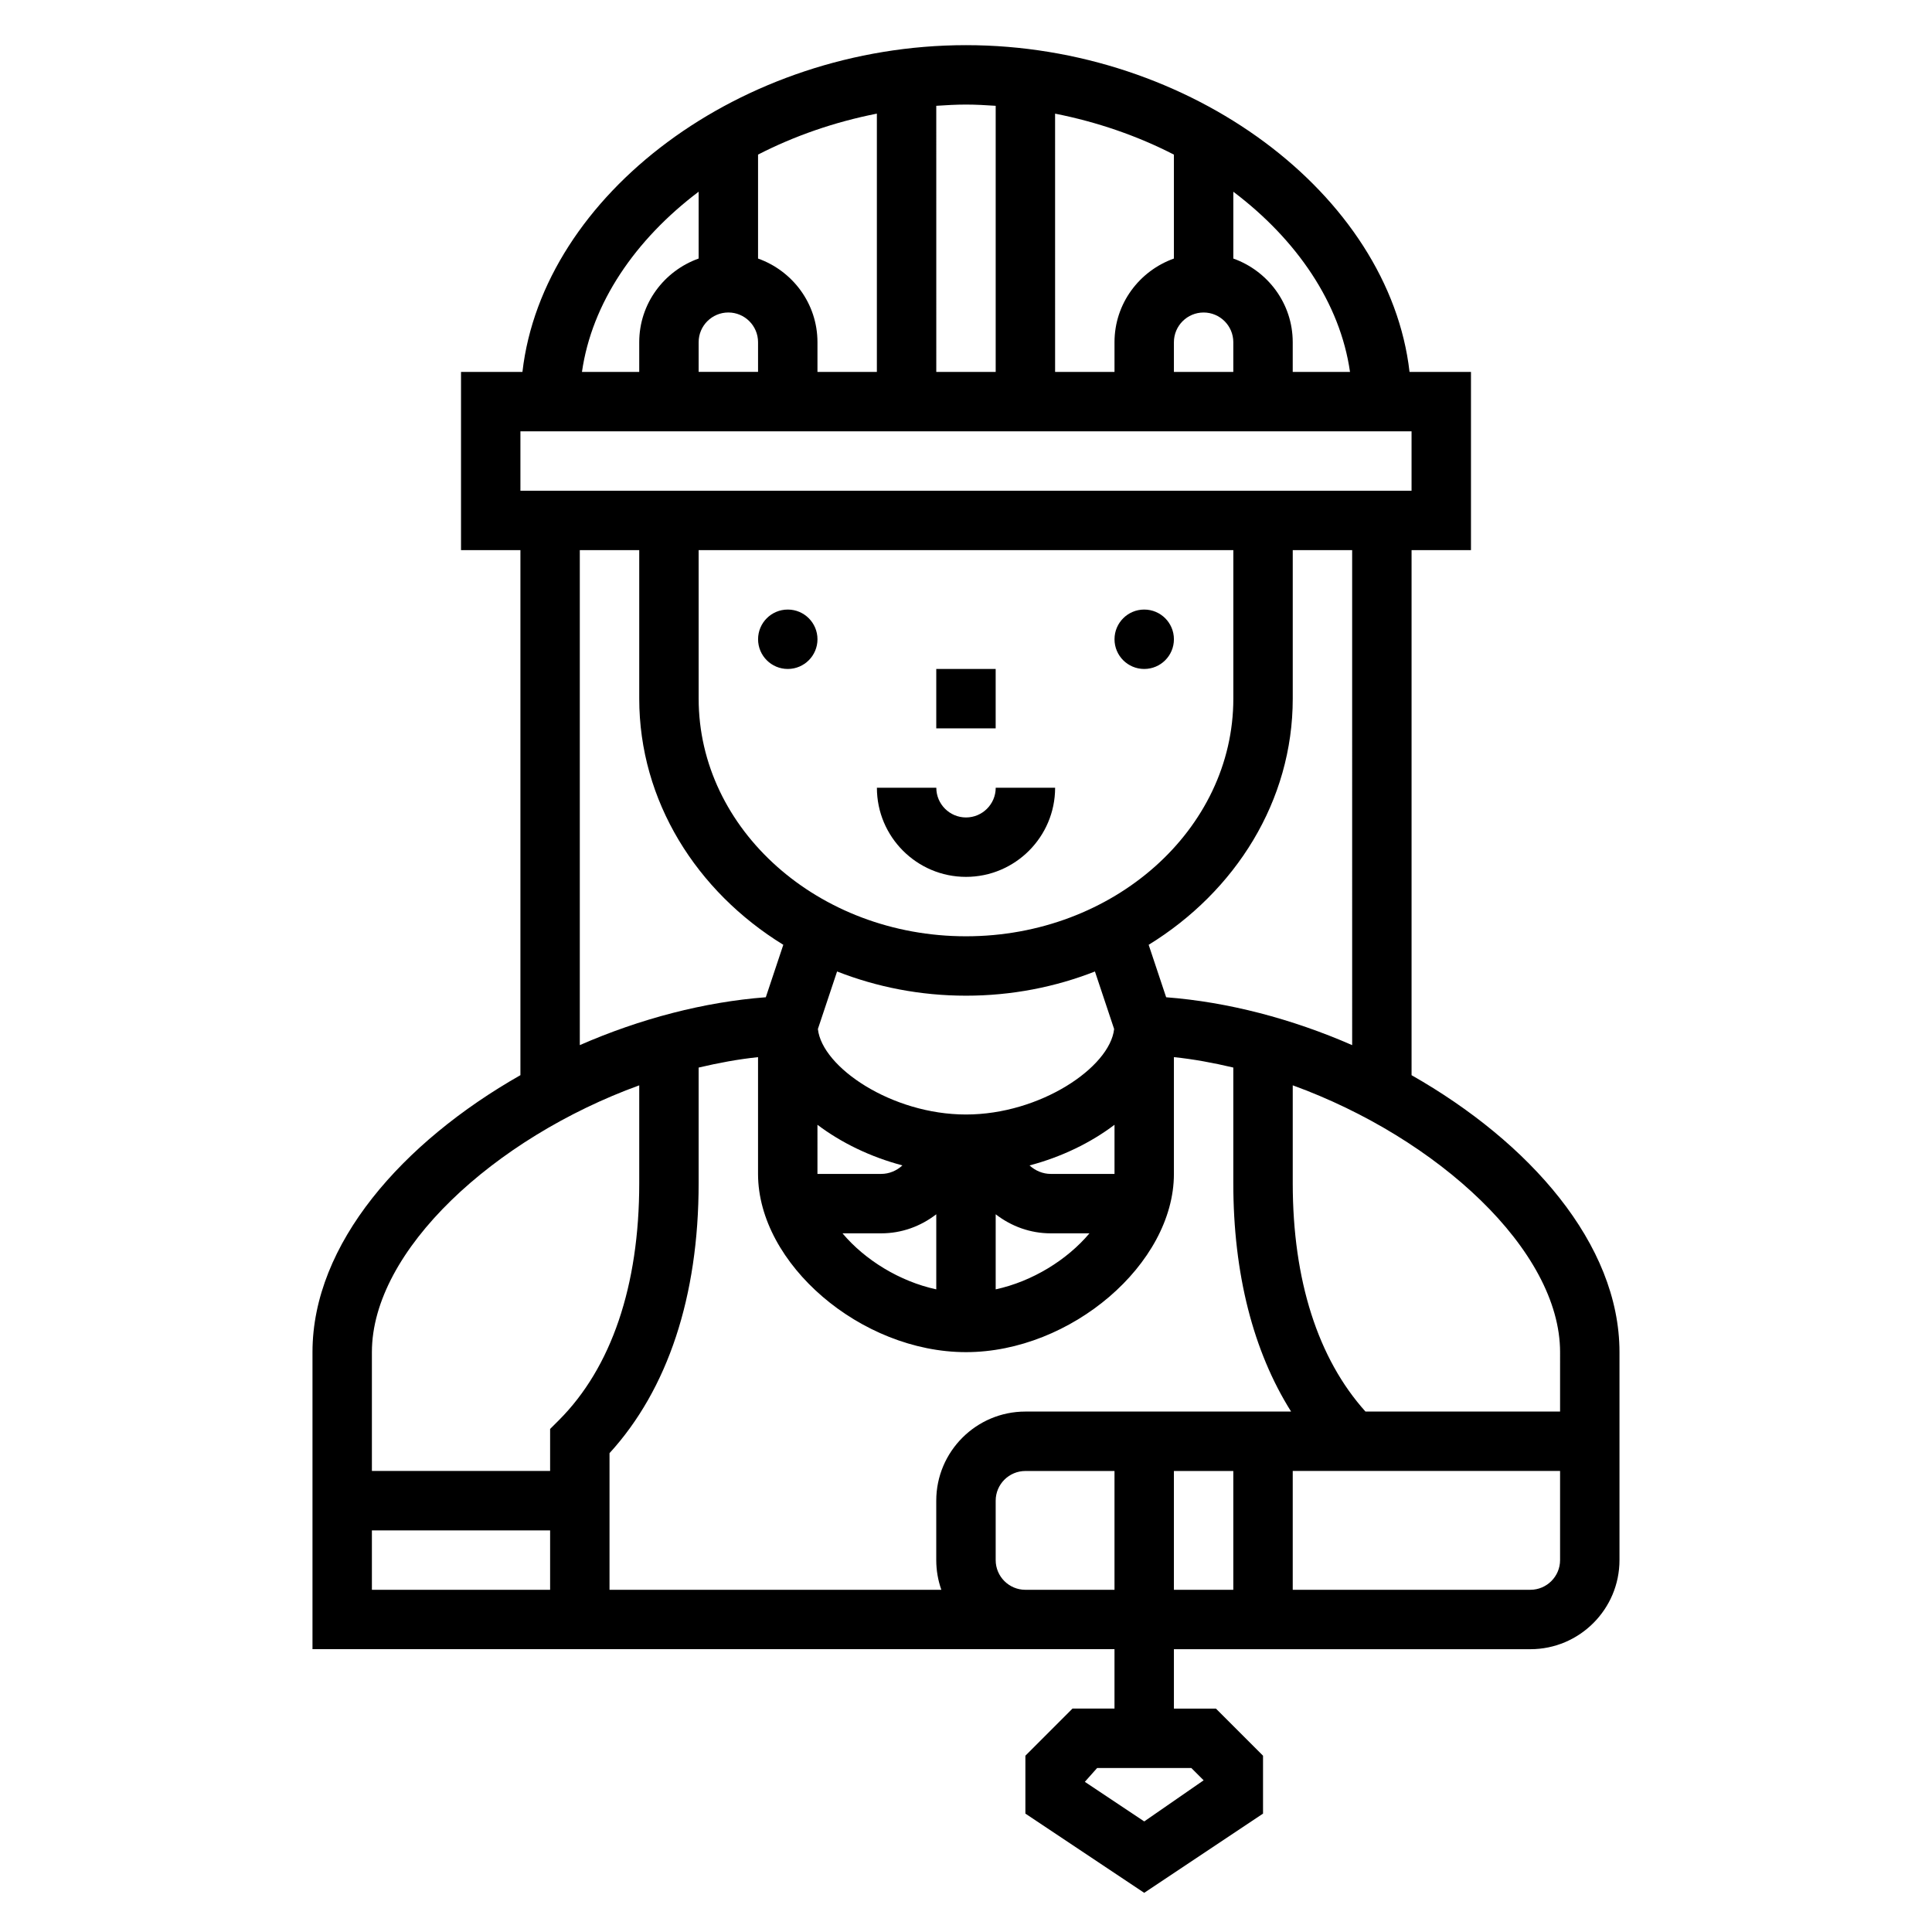<?xml version="1.0" encoding="UTF-8"?>
<!-- Uploaded to: ICON Repo, www.svgrepo.com, Generator: ICON Repo Mixer Tools -->
<svg fill="#000000" width="800px" height="800px" version="1.1" viewBox="144 144 512 512" xmlns="http://www.w3.org/2000/svg">
 <g>
  <path d="m392.12 321.28h15.742v15.742h-15.742z"/>
  <path d="m400 376.38c13.02 0 23.617-10.598 23.617-23.617h-15.742c0 4.344-3.535 7.871-7.871 7.871-4.336 0-7.871-3.527-7.871-7.871h-15.742c-0.008 13.02 10.586 23.617 23.609 23.617z"/>
  <path d="m455.1 313.41c0 4.348-3.523 7.871-7.871 7.871-4.348 0-7.871-3.523-7.871-7.871s3.523-7.871 7.871-7.871c4.348 0 7.871 3.523 7.871 7.871"/>
  <path d="m360.64 313.41c0 4.348-3.523 7.871-7.871 7.871s-7.871-3.523-7.871-7.871 3.523-7.871 7.871-7.871 7.871 3.523 7.871 7.871"/>
  <path d="m518.08 428.94v-139.15h15.742v-47.23h-16.281c-5.371-46.957-57.949-86.594-117.54-86.594-59.594 0-112.17 39.637-117.55 86.594h-16.277v47.23h15.742v139.14c-31.172 17.727-55.105 44.664-55.105 73.398v78.719h212.54v15.742h-11.133l-12.48 12.492v15.344l31.488 20.996 31.488-20.996v-15.344l-12.484-12.484h-11.133v-15.742h94.465c13.02 0 23.617-10.598 23.617-23.617v-55.105c0-28.734-23.93-55.672-55.105-73.398zm-55.102 186.86-15.742 10.895-15.742-10.492 3.254-3.66h24.969zm39.359-194.83c-15.996-7-33.023-11.445-49.293-12.684l-4.637-13.902c23.023-14.16 38.184-38.121 38.184-65.234v-39.359h15.742zm-173.19-131.18h141.7v39.359c0 34.723-31.789 62.977-70.848 62.977-39.062 0-70.848-28.254-70.848-62.977zm31.488 152.29c6.305 4.762 14.059 8.535 22.516 10.762-1.527 1.418-3.527 2.258-5.598 2.258h-16.918zm39.363-34.211c12.129 0 23.68-2.297 34.172-6.414l5.086 15.25c-1.121 10.152-19.602 22.652-39.258 22.652s-38.141-12.5-39.25-22.656l5.086-15.25c10.484 4.117 22.031 6.418 34.164 6.418zm39.359 34.211v13.02h-16.918c-2.07 0-4.078-0.844-5.598-2.25 8.449-2.227 16.211-6 22.516-10.77zm-61.805 28.766c5.359 0 10.391-1.828 14.57-5.047v19.895c-9.715-2.102-18.926-7.801-24.852-14.848zm30.316-5.047c4.18 3.219 9.211 5.047 14.57 5.047h10.281c-5.926 7.047-15.137 12.746-24.852 14.848zm93.898-223.24h-15.18v-7.871c0-10.25-6.606-18.91-15.742-22.168v-17.711c16.797 12.68 28.316 29.504 30.922 47.75zm-46.668-30.039c-9.137 3.258-15.742 11.918-15.742 22.168v7.871h-15.742l-0.004-68.441c11.242 2.219 21.883 5.918 31.488 10.855zm0 22.168c0-4.344 3.535-7.871 7.871-7.871 4.336 0 7.871 3.527 7.871 7.871v7.871h-15.742zm-47.23-62.648v70.52h-15.742l-0.004-70.52c2.613-0.172 5.227-0.328 7.875-0.328 2.644 0 5.258 0.156 7.871 0.328zm-70.848 54.773c4.336 0 7.871 3.527 7.871 7.871v7.871h-15.742v-7.871c-0.004-4.344 3.531-7.871 7.871-7.871zm7.871-14.293v-27.551c9.605-4.938 20.246-8.637 31.488-10.855v68.445h-15.742v-7.871c-0.004-10.25-6.606-18.91-15.746-22.168zm-15.746-17.715v17.711c-9.137 3.262-15.742 11.922-15.742 22.172v7.871h-15.176c2.606-18.246 14.121-35.07 30.918-47.754zm-47.23 63.496h236.16v15.742l-236.16 0.004zm15.746 31.488h15.742v39.359c0 27.109 15.16 51.074 38.18 65.234l-4.637 13.902c-16.27 1.234-33.297 5.684-49.293 12.684v-131.18zm15.742 141.84v25.945c0 27.152-7.367 48.871-21.309 62.812l-2.309 2.305v11.133h-47.23v-31.488c0-26.945 32.449-56.758 70.848-70.707zm-70.848 117.94h47.23v15.742h-47.23zm150.91 15.746h-87.938v-36.211c15.461-16.926 23.617-41.562 23.617-71.531v-30.652c5.227-1.234 10.492-2.219 15.742-2.762v30.945c0 23.836 27.293 47.23 55.105 47.23s55.105-23.395 55.105-47.23v-30.953c5.25 0.543 10.516 1.527 15.742 2.762v30.652c0 24.008 5.273 44.562 15.312 60.512l-70.418 0.004c-13.02 0-23.617 10.598-23.617 23.617v15.742c0 2.766 0.48 5.418 1.348 7.875zm22.27 0c-4.336 0-7.871-3.527-7.871-7.871v-15.742c0-4.344 3.535-7.871 7.871-7.871h23.617v31.488zm39.359-31.488h15.742v31.488h-15.742zm102.34 23.613c0 4.344-3.535 7.871-7.871 7.871h-62.977v-31.488h70.848zm0-39.359h-51.57c-12.57-13.98-19.277-34.754-19.277-60.512v-25.945c38.398 13.949 70.848 43.762 70.848 70.707z"/>
 </g>
</svg>